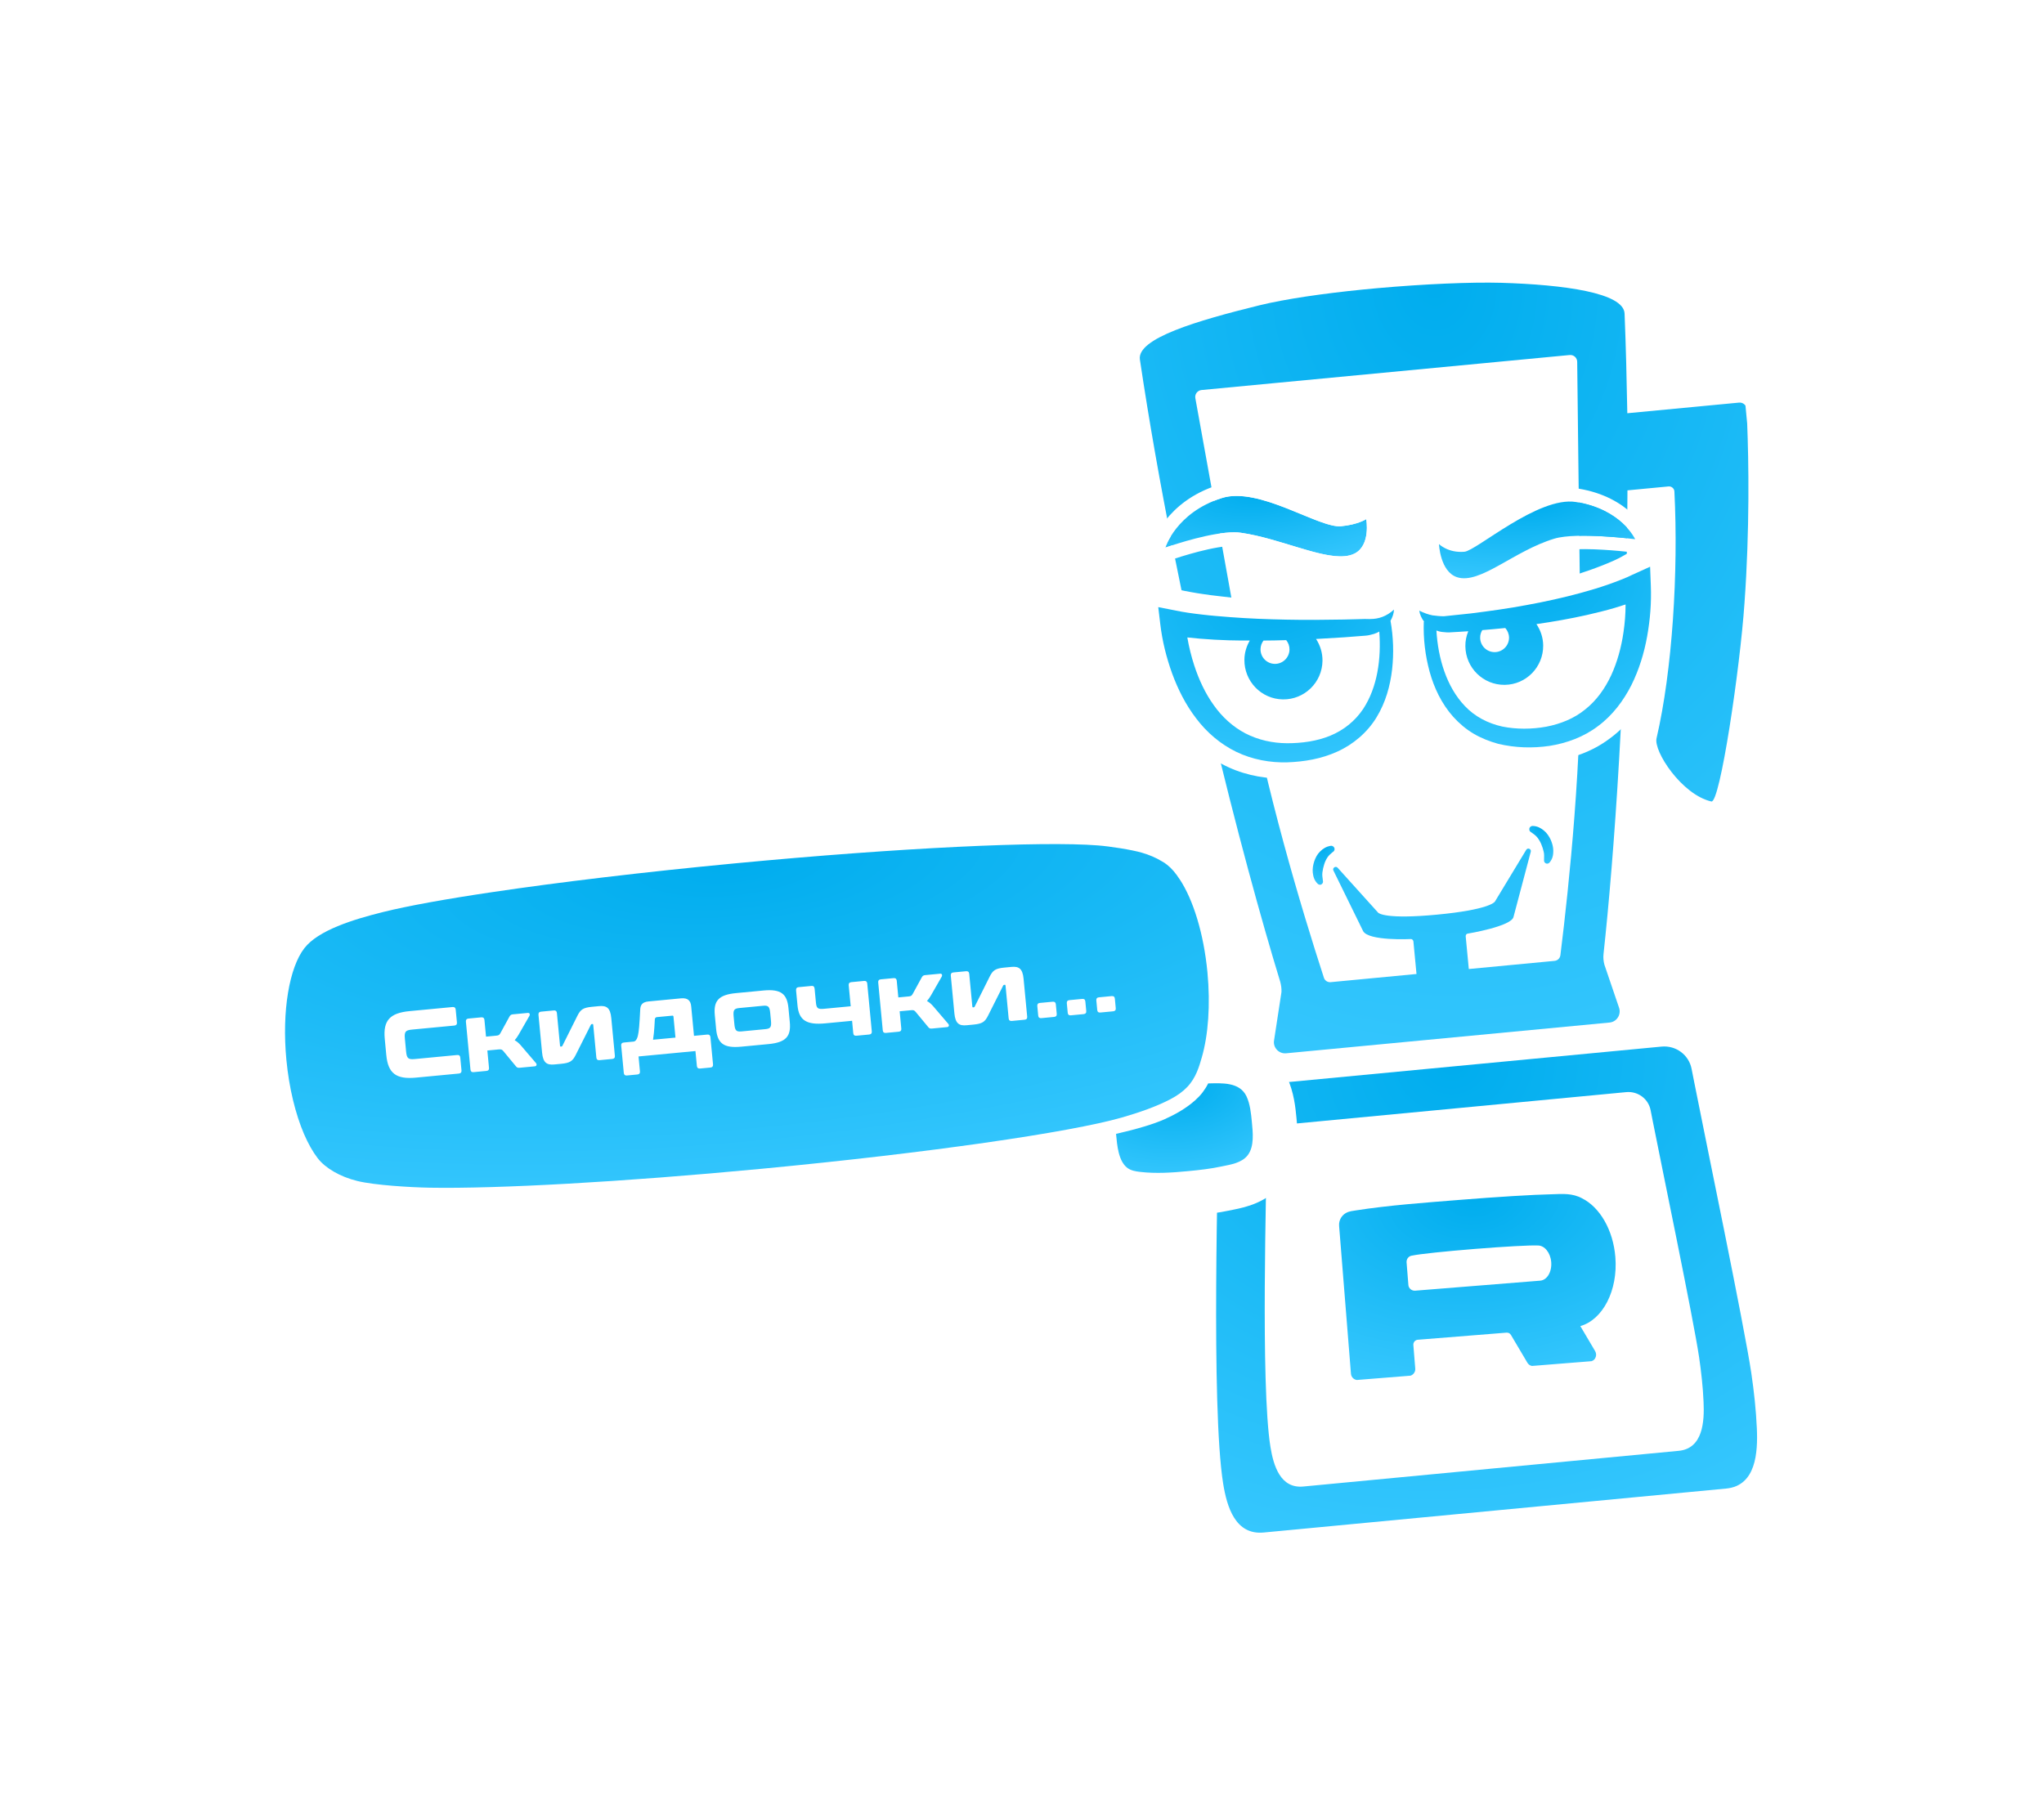 <svg width="217" height="193" viewBox="0 0 217 193" fill="none" xmlns="http://www.w3.org/2000/svg">
<g filter="url(#filter0_d)">
<path d="M166.643 37.691L127.563 41.407C127.122 41.449 126.814 41.861 126.905 42.293C127.174 43.786 127.813 47.302 128.666 52.039C130.188 67.222 135.248 85.837 135.484 86.688C135.539 86.888 135.606 87.08 135.673 87.266C137.383 93.788 139.203 99.682 140.544 103.812C140.637 104.123 140.938 104.314 141.253 104.284L165.035 102.023C165.364 101.992 165.609 101.741 165.657 101.424C166.596 93.82 167.98 80.546 167.804 68.35C167.617 54.261 167.489 41.677 167.442 38.438C167.45 37.997 167.084 37.649 166.643 37.691Z" fill="white"/>
<path d="M189.225 40.674C188.154 38.931 186.216 37.973 184.176 38.167L177.249 38.826C177.2 36.971 177.137 35.047 177.059 33.11C177.011 31.858 176.488 29.481 173.538 27.846C172.448 27.24 171.066 26.768 169.325 26.394C166.834 25.865 163.535 25.54 159.505 25.419C156.079 25.319 150.95 25.544 145.78 26.007L145.766 26.009L145.752 26.01L144.231 26.155L144.224 26.155L144.217 26.156C140.881 26.487 136.153 27.065 132.594 27.942C129.434 28.718 125.831 29.664 123.038 30.788C121.348 31.467 120.05 32.172 119.076 32.946C116.254 35.18 116.316 37.843 116.471 38.878C120.214 63.955 126.827 90.207 131.406 105.249L130.706 109.793C130.649 110.168 130.636 110.545 130.65 110.92C127.243 111.691 124.776 114.693 124.771 118.277C124.77 119.093 124.736 120.665 124.698 122.648C124.513 132.601 124.167 151.134 125.304 158.257C125.532 159.69 125.974 161.805 127.138 163.639C128.803 166.269 131.521 167.615 134.591 167.323L183.69 162.654C186.894 162.349 189.359 160.376 190.455 157.242C191.183 155.157 191.17 152.937 191.098 151.44C191.004 149.476 190.801 147.416 190.466 145.156C189.909 141.384 187.524 129.618 185.773 121.028C185.162 118.027 184.64 115.437 184.356 114.009L184.262 113.543C184.206 113.25 184.142 112.951 184.086 112.658C183.388 108.971 180.153 106.418 176.456 106.522C176.405 106.207 176.339 105.887 176.232 105.578L176.231 105.564L176.229 105.55L174.835 101.453C175.255 97.538 175.685 92.686 176.069 87.2C177.301 88.246 178.827 89.194 180.635 89.611C181.127 89.728 181.633 89.765 182.145 89.716C183.295 89.607 185.372 88.983 186.436 86.037C186.642 85.456 186.848 84.72 187.063 83.784C187.403 82.297 187.793 80.223 188.171 77.796C188.904 73.163 189.551 67.758 189.779 64.352C190.406 55.699 190.193 47.799 190.07 44.802L190.065 44.675L190.053 44.548L189.874 42.663L189.772 41.594L189.225 40.674Z" fill="white"/>
<path d="M185.93 145.821C185.194 140.832 180.909 120.241 179.862 114.891C179.769 114.431 179.683 113.971 179.59 113.511C179.306 112.013 177.928 110.987 176.399 111.132L132.062 115.348C130.54 115.493 129.38 116.76 129.377 118.286C129.358 122.993 128.543 149.319 129.854 157.526C130.253 160.007 131.147 163.016 134.162 162.729L183.26 158.061C186.429 157.759 186.632 154.242 186.514 151.656C186.427 149.705 186.214 147.76 185.93 145.821Z" fill="url(#paint0_radial)"/>
<path d="M180.386 144.127C179.788 140.075 176.311 123.368 175.459 119.021C175.387 118.644 175.31 118.276 175.239 117.899C175.01 116.679 173.884 115.849 172.65 115.967L136.662 119.389C135.428 119.506 134.486 120.532 134.484 121.774C134.472 125.593 133.809 146.967 134.873 153.621C135.199 155.634 135.927 158.077 138.366 157.845L178.217 154.055C180.79 153.811 180.957 150.956 180.857 148.858C180.791 147.275 180.613 145.702 180.386 144.127Z" fill="white"/>
<g clip-path="url(#clip0)">
<path fill-rule="evenodd" clip-rule="evenodd" d="M150.241 137.05C149.881 137.079 149.55 136.812 149.521 136.453L149.328 134.041C149.299 133.682 149.565 133.35 149.942 133.32C150.737 133.153 153.401 132.871 156.583 132.616C159.782 132.36 162.473 132.213 163.268 132.252C163.974 132.248 164.603 133.006 164.684 134.016C164.766 135.042 164.251 135.927 163.516 135.986C159.085 136.341 154.671 136.695 150.241 137.05ZM142.166 130.173L143.424 145.877C143.455 146.271 143.807 146.57 144.2 146.538L149.589 146.107C149.982 146.075 150.281 145.724 150.25 145.33L150.048 142.816C150.026 142.542 150.23 142.285 150.52 142.261C153.651 142.01 156.782 141.76 159.929 141.507C160.135 141.491 160.314 141.58 160.415 141.761L162.147 144.687C162.287 144.934 162.539 145.069 162.813 145.047L168.8 144.567C169.057 144.547 169.27 144.409 169.372 144.177C169.491 143.944 169.472 143.704 169.35 143.473L167.776 140.81C170.15 140.137 171.779 137.046 171.494 133.487C171.261 130.579 169.829 128.18 167.963 127.245C166.938 126.69 165.911 126.772 164.778 126.811C162.698 126.857 159.032 127.082 154.858 127.417C151.265 127.705 147.43 127.978 143.86 128.539C143.587 128.578 143.349 128.615 143.098 128.703C142.513 128.923 142.112 129.506 142.166 130.173Z" fill="url(#paint1_radial)"/>
</g>
<path d="M167.804 68.357C167.981 80.553 166.604 93.826 165.658 101.431C165.611 101.755 165.365 101.999 165.035 102.03L155.935 102.895L155.606 99.435C155.594 99.308 155.671 99.152 155.797 99.14C155.797 99.14 160.506 98.366 160.685 97.348L162.512 90.447C162.598 90.155 162.198 89.966 162.032 90.237L158.706 95.734C158.657 95.81 158.025 96.601 152.584 97.118C147.137 97.636 146.374 96.978 146.311 96.913L142.009 92.141C141.795 91.906 141.424 92.169 141.563 92.439L144.714 98.867C145.283 99.941 149.789 99.712 149.789 99.712C149.915 99.7 150.041 99.837 150.053 99.963L150.382 103.423L141.261 104.291C140.946 104.321 140.644 104.122 140.551 103.819C138.181 96.529 134.335 83.752 132.209 71.742C129.737 57.87 127.478 45.488 126.906 42.3C126.814 41.861 127.129 41.455 127.564 41.414L166.643 37.698C167.085 37.656 167.451 38.005 167.443 38.445C167.482 41.677 167.618 54.267 167.804 68.357ZM185.316 43.09C185.174 42.862 184.906 42.724 184.612 42.752L172.763 43.879C172.697 40.358 172.616 36.825 172.472 33.298C172.389 31.084 166.018 30.228 159.378 30.029C156.143 29.94 151.155 30.159 146.196 30.602L144.674 30.746C140.498 31.165 136.478 31.739 133.692 32.422C127.083 34.051 120.676 35.931 121.017 38.183C124.991 64.8 132.007 91.482 135.916 104.252C136.013 104.605 136.062 104.969 136.047 105.333L135.257 110.489C135.138 111.245 135.775 111.916 136.539 111.843L170.879 108.578C171.636 108.506 172.129 107.742 171.891 107.02L170.33 102.435C170.231 102.061 170.195 101.681 170.237 101.301C171.335 91.205 172.718 72.488 172.778 52.067L177.139 51.652C177.454 51.622 177.746 51.864 177.762 52.182C178.193 60.734 177.541 71.207 175.868 78.384C175.525 79.765 178.547 84.388 181.685 85.105C182.606 85.336 184.748 70.819 185.204 64.006C185.766 56.225 185.646 48.863 185.488 44.968L185.309 43.09L185.316 43.09Z" fill="url(#paint2_radial)"/>
<path d="M137.632 118.651C137.538 117.659 137.379 115.992 136.65 114.422C135.635 112.227 133.944 111.188 132.313 110.698C132.673 108.307 132.734 105.605 132.471 102.834C132.073 98.657 130.982 94.772 129.429 91.975L129.292 90.533L128.074 89.932C127.617 89.366 127.125 88.873 126.605 88.461C126.244 88.162 125.843 87.895 125.426 87.672C124.534 87.147 123.524 86.718 122.418 86.397C120.898 85.953 118.236 85.567 116.897 85.467C110.525 84.966 95.11 85.715 77.632 87.377C68.195 88.275 58.968 89.372 51.657 90.457C46.516 91.223 42.372 91.979 39.669 92.647C35.639 93.641 31.204 95.063 28.906 98.049C26.562 101.075 25.521 106.645 26.121 112.947C26.442 116.329 27.204 119.5 28.321 122.105C28.904 123.468 29.583 124.66 30.333 125.625C31.753 127.462 34.154 128.909 36.928 129.589C39.319 130.178 43.619 130.393 45.56 130.422C53.227 130.551 66.582 129.792 81.305 128.392C94.689 127.12 106.701 125.552 114.355 124.128C114.768 125.43 115.499 126.794 116.863 127.814C118.142 128.771 119.476 129.035 120.499 129.15C122.73 129.406 124.817 129.251 126.604 129.081C127.894 128.958 129.288 128.804 130.716 128.498L130.952 128.447C132.208 128.193 134.539 127.716 136.192 125.607C138.072 123.207 137.792 120.331 137.645 118.784L137.632 118.651Z" fill="white"/>
<path fill-rule="evenodd" clip-rule="evenodd" d="M126.148 124.355C124.444 124.517 122.744 124.636 121.034 124.437C120.562 124.383 120.073 124.301 119.692 124.018C118.725 123.294 118.597 121.575 118.493 120.478L118.485 120.4C120.715 119.89 122.475 119.361 123.616 118.855C124.172 118.604 124.74 118.323 125.288 117.994C125.844 117.657 126.388 117.279 126.883 116.834C127.183 116.564 127.447 116.291 127.661 116.008C127.881 115.718 128.078 115.415 128.239 115.095L128.262 115.043C129.709 115.011 131.62 114.872 132.341 116.429C132.715 117.231 132.817 118.229 132.9 119.101C133.005 120.212 133.192 121.734 132.454 122.677C131.817 123.49 130.673 123.655 129.722 123.852C128.558 124.105 127.347 124.241 126.148 124.355Z" fill="url(#paint3_radial)"/>
<path fill-rule="evenodd" clip-rule="evenodd" d="M30.404 112.54C29.909 107.328 30.724 102.737 32.306 100.692C33.779 98.778 37.49 97.631 40.697 96.836C43.296 96.192 47.301 95.463 52.289 94.726C59.293 93.684 68.26 92.604 78.04 91.674C95.603 90.004 110.654 89.304 116.563 89.771C117.846 89.869 120.137 90.226 121.221 90.542C122.014 90.771 122.729 91.079 123.323 91.442C123.516 91.544 123.72 91.674 123.904 91.826C124.37 92.187 124.816 92.712 125.223 93.347C125.237 93.353 125.237 93.353 125.238 93.36C126.668 95.523 127.794 99.113 128.187 103.242C128.517 106.716 128.269 109.911 127.594 112.261C127.302 113.282 126.955 114.464 126.048 115.416C125.592 115.9 124.99 116.34 124.167 116.766C122.684 117.532 120.854 118.16 119.078 118.669C113.554 120.245 98.579 122.421 80.89 124.103C65.915 125.527 52.774 126.237 45.625 126.115C43.612 126.079 39.778 125.855 37.945 125.405C36.084 124.95 34.532 124.026 33.732 122.988C33.208 122.307 32.714 121.432 32.27 120.402C31.377 118.302 30.692 115.564 30.404 112.54Z" fill="url(#paint4_radial)"/>
<path d="M43.479 107.366C41.39 107.564 40.663 108.367 40.847 110.304L41.012 112.039C41.196 113.976 42.062 114.626 44.151 114.428L48.721 113.993C48.922 113.974 49.014 113.863 48.995 113.661L48.865 112.299C48.846 112.098 48.735 112.006 48.533 112.026L44.044 112.453C43.328 112.521 43.182 112.382 43.11 111.625L42.986 110.314C42.914 109.557 43.03 109.393 43.747 109.325L48.236 108.898C48.438 108.879 48.529 108.768 48.51 108.567L48.38 107.205C48.361 107.003 48.251 106.912 48.049 106.931L43.479 107.366ZM49.737 108.155C49.535 108.174 49.444 108.284 49.463 108.486L49.947 113.571C49.966 113.773 50.076 113.864 50.278 113.845L51.64 113.715C51.842 113.696 51.933 113.585 51.914 113.384L51.739 111.548L52.95 111.432C53.212 111.407 53.297 111.44 53.446 111.619L54.78 113.233C54.895 113.365 54.969 113.398 55.191 113.377L56.785 113.226C56.967 113.208 57.021 113.03 56.906 112.888L55.279 110.987C55.086 110.771 54.885 110.587 54.639 110.457C54.785 110.291 54.92 110.105 55.052 109.878L56.196 107.886C56.3 107.703 56.224 107.538 56.042 107.555L54.448 107.707C54.246 107.726 54.171 107.794 54.076 107.966L53.131 109.695C53.009 109.91 52.941 109.947 52.678 109.972L51.599 110.075L51.43 108.299C51.411 108.097 51.3 108.006 51.099 108.025L49.737 108.155ZM57.441 107.422C57.239 107.441 57.148 107.551 57.167 107.753L57.549 111.768C57.653 112.858 58.063 113.104 58.85 113.029L59.566 112.961C60.525 112.87 60.791 112.671 61.125 112.008L62.725 108.823C62.751 108.769 62.779 108.746 62.83 108.741L62.9 108.735C62.951 108.73 62.974 108.758 62.981 108.829L63.311 112.299C63.33 112.501 63.44 112.592 63.642 112.573L65.004 112.444C65.206 112.424 65.297 112.314 65.278 112.112L64.896 108.097C64.792 107.007 64.392 106.76 63.605 106.835L62.859 106.906C61.9 106.998 61.634 107.196 61.3 107.859L59.71 111.044C59.684 111.097 59.656 111.12 59.605 111.125L59.535 111.132C59.484 111.136 59.461 111.108 59.455 111.037L59.124 107.567C59.105 107.365 58.995 107.274 58.793 107.293L57.441 107.422ZM68.852 106.336C68.145 106.403 67.986 106.755 67.968 107.214C67.891 108.759 67.833 109.538 67.715 110.007C67.595 110.456 67.413 110.586 67.262 110.6L66.223 110.699C66.021 110.718 65.93 110.829 65.949 111.03L66.225 113.926C66.244 114.127 66.354 114.219 66.556 114.2L67.666 114.094C67.868 114.075 67.959 113.964 67.94 113.763L67.789 112.179L73.832 111.604L73.983 113.188C74.002 113.389 74.112 113.481 74.314 113.462L75.424 113.356C75.626 113.337 75.717 113.226 75.698 113.024L75.422 110.129C75.403 109.927 75.293 109.836 75.091 109.855L73.678 109.99L73.38 106.852C73.322 106.247 73.018 105.94 72.292 106.009L68.852 106.336ZM69.521 108.237C69.534 108.155 69.552 108.021 69.763 108L71.357 107.849C71.448 107.84 71.491 107.867 71.499 107.947L71.711 110.177L69.33 110.403C69.477 109.483 69.505 108.391 69.521 108.237ZM78.139 105.453C76.283 105.629 75.744 106.281 75.887 107.784L76.029 109.277C76.172 110.78 76.824 111.319 78.681 111.142L81.596 110.865C83.452 110.688 83.991 110.037 83.848 108.533L83.706 107.04C83.563 105.537 82.911 104.999 81.055 105.175L78.139 105.453ZM77.888 107.95C77.823 107.264 77.919 107.092 78.494 107.037L81.006 106.798C81.581 106.744 81.707 106.895 81.772 107.581L81.847 108.368C81.912 109.054 81.817 109.226 81.242 109.28L78.73 109.519C78.155 109.574 78.028 109.423 77.963 108.737L77.888 107.95ZM84.777 104.821C84.586 104.839 84.495 104.96 84.516 105.182L84.668 106.776C84.817 108.339 85.629 108.853 87.617 108.664L90.462 108.393L90.586 109.704C90.606 109.906 90.716 109.997 90.918 109.978L92.28 109.849C92.482 109.829 92.573 109.719 92.554 109.517L92.07 104.433C92.051 104.231 91.94 104.14 91.739 104.159L90.376 104.288C90.175 104.308 90.084 104.418 90.103 104.62L90.315 106.849L87.51 107.116C86.824 107.181 86.681 107.073 86.624 106.468L86.484 104.995C86.463 104.773 86.361 104.67 86.17 104.689L84.777 104.821ZM93.509 103.99C93.307 104.01 93.216 104.12 93.235 104.322L93.719 109.406C93.738 109.608 93.849 109.699 94.05 109.68L95.412 109.551C95.614 109.531 95.706 109.421 95.686 109.219L95.512 107.383L96.722 107.268C96.984 107.243 97.069 107.276 97.218 107.455L98.553 109.069C98.667 109.2 98.742 109.234 98.963 109.213L100.558 109.061C100.739 109.044 100.793 108.866 100.678 108.724L99.052 106.822C98.858 106.607 98.657 106.422 98.411 106.293C98.558 106.126 98.693 105.94 98.824 105.714L99.968 103.722C100.073 103.539 99.996 103.373 99.814 103.39L98.22 103.542C98.019 103.561 97.944 103.63 97.848 103.801L96.903 105.53C96.781 105.746 96.713 105.783 96.451 105.807L95.371 105.91L95.203 104.135C95.183 103.933 95.073 103.842 94.871 103.861L93.509 103.99ZM101.214 103.257C101.012 103.277 100.921 103.387 100.94 103.589L101.322 107.604C101.425 108.694 101.836 108.94 102.623 108.865L103.339 108.797C104.297 108.705 104.563 108.507 104.897 107.844L106.498 104.658C106.523 104.605 106.552 104.582 106.602 104.577L106.673 104.57C106.723 104.566 106.746 104.594 106.753 104.665L107.083 108.135C107.102 108.337 107.213 108.428 107.415 108.409L108.777 108.279C108.978 108.26 109.07 108.15 109.05 107.948L108.668 103.933C108.565 102.843 108.165 102.596 107.378 102.671L106.631 102.742C105.673 102.833 105.407 103.032 105.073 103.694L103.482 106.879C103.457 106.933 103.428 106.956 103.378 106.96L103.307 106.967C103.257 106.972 103.234 106.944 103.227 106.873L102.897 103.403C102.878 103.201 102.767 103.11 102.565 103.129L101.214 103.257ZM110.399 106.496C110.197 106.515 110.106 106.626 110.125 106.828L110.221 107.836C110.24 108.038 110.351 108.129 110.553 108.11L111.914 107.981C112.116 107.961 112.208 107.851 112.188 107.649L112.092 106.64C112.073 106.439 111.963 106.347 111.761 106.367L110.399 106.496ZM113.532 106.198C113.33 106.217 113.239 106.328 113.258 106.529L113.354 107.538C113.373 107.74 113.484 107.831 113.685 107.812L115.047 107.683C115.249 107.663 115.34 107.553 115.321 107.351L115.225 106.342C115.206 106.141 115.096 106.049 114.894 106.068L113.532 106.198ZM116.665 105.9C116.463 105.919 116.372 106.03 116.391 106.231L116.487 107.24C116.506 107.442 116.617 107.533 116.818 107.514L118.18 107.385C118.382 107.365 118.473 107.255 118.454 107.053L118.358 106.044C118.339 105.842 118.229 105.751 118.027 105.77L116.665 105.9Z" fill="white"/>
<path d="M140.16 93.609C140.16 93.609 139.631 93.028 140.022 91.706C140.413 90.384 141.368 90.159 141.368 90.159L140.16 93.609Z" fill="white"/>
<path d="M139.901 93.853C139.511 93.472 139.416 93.069 139.369 92.648C139.329 92.226 139.405 91.836 139.525 91.462C139.651 91.081 139.849 90.701 140.153 90.409C140.457 90.111 140.804 89.886 141.285 89.812C141.474 89.787 141.649 89.919 141.681 90.108C141.7 90.234 141.648 90.359 141.549 90.433L141.45 90.506C141.279 90.643 141.051 90.849 140.916 91.06C140.774 91.287 140.656 91.525 140.576 91.802C140.489 92.08 140.425 92.37 140.393 92.636C140.354 92.895 140.404 93.195 140.428 93.371L140.454 93.574C140.479 93.756 140.353 93.924 140.172 93.948C140.066 93.951 139.971 93.918 139.901 93.853Z" fill="url(#paint5_radial)"/>
<path d="M164.214 91.385C164.214 91.385 164.685 90.752 164.168 89.481C163.65 88.203 162.675 88.069 162.675 88.069L164.214 91.385Z" fill="white"/>
<path d="M163.925 91.172C163.929 90.994 163.95 90.687 163.884 90.438C163.83 90.173 163.733 89.891 163.622 89.625C163.513 89.366 163.37 89.131 163.209 88.926C163.049 88.729 162.805 88.539 162.624 88.421L162.518 88.353C162.353 88.249 162.311 88.033 162.408 87.867C162.476 87.761 162.597 87.7 162.718 87.703C163.208 87.72 163.566 87.913 163.903 88.186C164.233 88.453 164.465 88.814 164.634 89.174C164.788 89.536 164.902 89.915 164.907 90.34C164.905 90.766 164.852 91.176 164.503 91.592C164.382 91.731 164.178 91.751 164.039 91.629C163.962 91.558 163.917 91.463 163.923 91.371L163.925 91.172Z" fill="url(#paint6_radial)"/>
<path d="M165.023 57.19C161.289 58.311 158.107 61.161 155.731 61.387C155.359 61.423 155.009 61.392 154.688 61.288C152.885 60.7 152.776 57.772 152.776 57.772C152.776 57.772 153.738 58.738 155.485 58.579C156.649 58.468 162.189 53.648 166.179 53.269C166.571 53.232 166.947 53.239 167.306 53.297C172.141 54.072 173.603 57.247 173.603 57.247C173.603 57.247 169.192 56.687 166.366 56.956C165.854 56.997 165.395 57.076 165.023 57.19ZM173.713 58.705L175.99 58.992L174.904 56.64C174.832 56.484 173.056 52.757 167.532 51.877C167.072 51.8 166.569 51.791 166.043 51.841C163.098 52.121 159.734 54.315 157.276 55.918C156.523 56.408 155.598 57.014 155.257 57.153C154.378 57.208 153.867 56.817 153.775 56.741L151.139 53.791L151.345 57.823C151.362 58.226 151.572 61.769 154.244 62.643C154.748 62.808 155.291 62.862 155.873 62.807C157.401 62.662 158.938 61.792 160.717 60.785C162.221 59.933 163.779 59.054 165.436 58.556C165.615 58.503 165.948 58.429 166.509 58.375C168.682 58.169 171.946 58.497 173.047 58.619C172.638 58.85 172 59.209 171.892 59.261C171.702 59.35 171.513 59.447 171.309 59.537C170.909 59.717 170.487 59.892 170.057 60.06C169.198 60.398 168.301 60.71 167.395 61.002C165.575 61.58 163.698 62.07 161.793 62.5C159.889 62.936 157.948 63.277 156.005 63.604L154.54 63.821L153.807 63.926L153.626 63.95L153.545 64.001C153.492 64.034 153.437 64.053 153.39 64.072C153.286 64.103 153.183 64.127 153.055 64.196C152.926 64.258 152.755 64.388 152.544 64.479C152.117 64.676 151.543 64.816 150.666 64.821C150.534 65.21 150.507 65.595 150.556 65.967L150.073 65.942C150.003 66.992 150.036 67.868 150.113 68.826C150.202 69.761 150.349 70.706 150.587 71.648C151.055 73.519 151.88 75.428 153.28 77.055C153.979 77.861 154.806 78.591 155.737 79.163C156.669 79.734 157.67 80.15 158.696 80.45C159.713 80.722 160.747 80.886 161.757 80.939C162.263 80.984 162.756 80.958 163.258 80.96C163.765 80.933 164.271 80.899 164.789 80.835C166.836 80.563 168.981 79.834 170.779 78.506C172.594 77.212 173.973 75.428 174.952 73.589C175.922 71.737 176.538 69.812 176.928 67.887C177.127 66.924 177.268 65.96 177.36 64.993C177.406 64.507 177.445 64.027 177.462 63.536L177.483 62.789C177.486 62.519 177.488 62.32 177.474 61.952L173.713 58.705Z" fill="white"/>
<path d="M148.164 65.655C148.161 65.336 148.11 65.021 147.99 64.727C147.268 64.938 146.675 64.952 146.225 64.838C145.777 64.732 145.478 64.491 145.232 64.365C145.172 64.328 145.106 64.299 145.047 64.276C144.974 64.248 144.949 64.208 144.794 64.215L144.042 64.202L142.54 64.174C140.54 64.116 138.552 64.042 136.573 63.911C134.595 63.801 132.63 63.662 130.692 63.449C129.726 63.328 128.762 63.242 127.829 63.096C127.356 63.035 126.895 62.951 126.449 62.873L125.794 62.751L125.491 62.687L125.354 62.658C125.317 62.647 125.26 62.638 125.281 62.636L120.432 61.188C120.432 61.188 120.182 62.653 121.049 67.24L121.19 67.971C121.292 68.451 121.401 68.93 121.531 69.401C121.783 70.342 122.084 71.271 122.44 72.188C123.159 74.022 124.095 75.827 125.411 77.469C126.706 79.113 128.444 80.573 130.447 81.482C132.452 82.399 134.649 82.743 136.67 82.643C137.69 82.582 138.656 82.476 139.645 82.24C140.63 82.033 141.623 81.683 142.578 81.237C144.494 80.331 146.229 78.79 147.293 76.957C148.371 75.123 148.86 73.132 149.033 71.228C149.119 70.269 149.121 69.325 149.068 68.393C149.005 67.441 148.902 66.578 148.685 65.555L148.164 65.655Z" fill="white"/>
<path d="M172.357 67.136C172.127 68.727 171.702 70.286 171.051 71.703C170.393 73.114 169.488 74.385 168.304 75.321C167.136 76.283 165.692 76.868 164.164 77.162C162.627 77.443 160.979 77.451 159.479 77.146C157.976 76.814 156.577 76.095 155.515 74.969C153.567 72.933 152.669 69.889 152.496 66.953C152.709 67.032 152.927 67.09 153.155 67.11C153.441 67.147 153.811 67.168 154.035 67.14L154.795 67.096L155.878 67.029C155.677 67.523 155.559 68.06 155.57 68.626C155.597 70.916 157.469 72.746 159.751 72.721C162.034 72.695 163.857 70.819 163.831 68.529C163.822 67.693 163.55 66.917 163.114 66.27C164.9 66.015 166.682 65.703 168.448 65.308C169.452 65.078 170.455 64.834 171.453 64.54C171.831 64.426 172.201 64.306 172.579 64.185C172.58 65.164 172.499 66.172 172.357 67.136ZM157.366 66.909C158.18 66.838 158.994 66.768 159.807 66.684C160.045 66.952 160.198 67.299 160.207 67.689C160.217 68.539 159.54 69.235 158.692 69.245C157.844 69.255 157.15 68.576 157.14 67.725C157.133 67.427 157.219 67.15 157.366 66.909ZM173.305 61.029C172.968 61.203 172.484 61.405 172.055 61.573C171.612 61.75 171.153 61.915 170.695 62.079C169.771 62.401 168.828 62.682 167.877 62.943C165.974 63.465 164.026 63.891 162.072 64.247C160.113 64.618 158.136 64.884 156.151 65.136L153.286 65.437C152.89 65.439 152.517 65.39 152.074 65.34C151.648 65.252 151.181 65.098 150.675 64.841C150.736 65.254 150.916 65.663 151.198 66.019L151.155 66.016C151.095 67.838 151.303 69.579 151.772 71.315C152.247 73.037 153.045 74.735 154.295 76.128C154.92 76.82 155.651 77.439 156.46 77.916C157.277 78.392 158.151 78.734 159.052 78.982C160.869 79.413 162.692 79.466 164.506 79.202C166.318 78.916 168.151 78.252 169.661 77.094C171.194 75.961 172.355 74.403 173.189 72.763C174.015 71.102 174.549 69.348 174.868 67.572C175.186 65.782 175.332 64.044 175.258 62.156L175.183 60.176L173.305 61.029Z" fill="url(#paint7_radial)"/>
<path d="M144.721 75.278C143.866 76.559 142.65 77.533 141.234 78.115C139.826 78.703 138.212 78.92 136.649 78.92C135.084 78.912 133.566 78.567 132.227 77.879C130.894 77.182 129.749 76.141 128.857 74.878C127.953 73.623 127.284 72.175 126.787 70.661C126.476 69.704 126.225 68.692 126.051 67.686C126.495 67.737 126.93 67.773 127.379 67.816C128.413 67.902 129.438 67.961 130.466 67.99C131.204 68.013 131.947 68.013 132.683 68.014C132.337 68.615 132.119 69.302 132.112 70.048C132.083 72.343 133.911 74.234 136.199 74.265C138.487 74.296 140.371 72.463 140.401 70.168C140.411 69.309 140.152 68.517 139.72 67.849C140.72 67.796 141.712 67.737 142.71 67.671L144.234 67.554L144.992 67.496C145.246 67.479 145.577 67.398 145.859 67.314C146.059 67.253 146.248 67.164 146.43 67.062C146.653 69.936 146.235 72.977 144.721 75.278ZM133.824 68.927C133.827 68.586 133.946 68.277 134.14 68.017C134.946 68.012 135.752 67.999 136.548 67.973C136.772 68.242 136.904 68.592 136.898 68.969C136.887 69.821 136.188 70.505 135.338 70.493C134.488 70.482 133.806 69.781 133.824 68.927ZM147.99 64.728C147.178 65.479 146.317 65.724 145.518 65.729C145.307 65.749 145.134 65.716 144.881 65.726L144.126 65.748L142.615 65.785C140.603 65.82 138.595 65.841 136.589 65.797C134.584 65.761 132.581 65.682 130.593 65.53C129.602 65.447 128.605 65.379 127.631 65.258C126.673 65.151 125.634 65.008 124.796 64.825L122.965 64.467L123.175 66.228C123.395 68.102 123.824 69.786 124.432 71.495C125.053 73.182 125.867 74.822 126.997 76.29C128.105 77.76 129.57 79.025 131.268 79.843C132.966 80.661 134.858 80.999 136.664 80.948C138.469 80.883 140.273 80.584 141.968 79.812C143.658 79.055 145.157 77.777 146.124 76.195C147.098 74.612 147.593 72.827 147.794 71.069C147.983 69.341 147.928 67.643 147.623 65.919C147.841 65.537 147.979 65.126 147.99 64.728Z" fill="url(#paint8_radial)"/>
<path d="M145.047 55.122C145.047 55.122 145.551 57.898 143.803 58.782C141.434 59.979 136.347 57.227 131.736 56.572C129.148 56.208 123.708 58.152 123.708 58.152C123.708 58.152 124.868 54.429 129.688 52.892C133.664 51.62 139.996 56.092 142.36 55.882C144.162 55.71 145.047 55.122 145.047 55.122Z" fill="url(#paint9_radial)"/>
<path d="M130.559 51.256C130.103 51.299 129.659 51.391 129.254 51.522C123.789 53.269 122.405 57.538 122.345 57.721L121.488 60.464L124.19 59.497C124.224 59.486 127.749 58.236 130.28 57.995C130.925 57.934 131.316 57.961 131.538 57.989C133.202 58.228 134.965 58.763 136.67 59.282C138.973 59.986 141.151 60.652 142.904 60.485C143.479 60.43 143.996 60.289 144.448 60.061C146.581 58.986 146.714 56.291 146.459 54.867L146.07 52.719L144.255 53.934C144.255 53.934 143.584 54.325 142.28 54.449L142.231 54.453C141.656 54.508 140.021 53.826 138.703 53.284C136.119 52.217 133.195 51.005 130.559 51.256ZM130.694 52.683C134.663 52.306 140.185 56.067 142.359 55.874C142.38 55.873 142.401 55.87 142.415 55.869C144.182 55.701 145.047 55.122 145.047 55.122C145.047 55.122 145.551 57.898 143.803 58.782C143.499 58.931 143.154 59.021 142.768 59.057C140.139 59.307 135.759 57.141 131.736 56.572C131.278 56.51 130.733 56.512 130.144 56.568C127.396 56.829 123.708 58.152 123.708 58.152C123.708 58.152 124.868 54.429 129.688 52.892C130.004 52.785 130.344 52.717 130.694 52.683Z" fill="white"/>
<path d="M152.769 57.773C152.769 57.773 152.884 60.693 154.681 61.288C157.121 62.092 160.705 58.494 165.017 57.197C167.438 56.47 173.597 57.254 173.597 57.254C173.597 57.254 172.135 54.079 167.3 53.304C163.313 52.669 156.748 58.473 155.471 58.587C153.731 58.739 152.769 57.773 152.769 57.773Z" fill="url(#paint10_radial)"/>
</g>
<defs>
<filter id="filter0_d" x="-6" y="-3" width="232.139" height="205.05" filterUnits="userSpaceOnUse" color-interpolation-filters="sRGB">
<feFlood flood-opacity="0" result="BackgroundImageFix"/>
<feColorMatrix in="SourceAlpha" type="matrix" values="0 0 0 0 0 0 0 0 0 0 0 0 0 0 0 0 0 0 127 0"/>
<feOffset/>
<feGaussianBlur stdDeviation="12.5"/>
<feColorMatrix type="matrix" values="0 0 0 0 0 0 0 0 0 0.678 0 0 0 0 0.933 0 0 0 0.2 0"/>
<feBlend mode="normal" in2="BackgroundImageFix" result="effect1_dropShadow"/>
<feBlend mode="normal" in="SourceGraphic" in2="effect1_dropShadow" result="shape"/>
</filter>
<radialGradient id="paint0_radial" cx="0" cy="0" r="1" gradientUnits="userSpaceOnUse" gradientTransform="translate(154.254 113.238) rotate(84.568) scale(55.898 67.359)">
<stop stop-color="#00ADEE"/>
<stop offset="1" stop-color="#3AC9FF"/>
</radialGradient>
<radialGradient id="paint1_radial" cx="0" cy="0" r="1" gradientUnits="userSpaceOnUse" gradientTransform="translate(156.466 127.287) rotate(85.419) scale(21.49 34.187)">
<stop stop-color="#00ADEE"/>
<stop offset="1" stop-color="#3AC9FF"/>
</radialGradient>
<radialGradient id="paint2_radial" cx="0" cy="0" r="1" gradientUnits="userSpaceOnUse" gradientTransform="translate(152.158 30.035) rotate(84.568) scale(94.363 74.992)">
<stop stop-color="#00ADEE"/>
<stop offset="1" stop-color="#3AC9FF"/>
</radialGradient>
<radialGradient id="paint3_radial" cx="0" cy="0" r="1" gradientUnits="userSpaceOnUse" gradientTransform="translate(125.272 115.327) rotate(84.568) scale(10.704 17.08)">
<stop stop-color="#00ADEE"/>
<stop offset="1" stop-color="#3AC9FF"/>
</radialGradient>
<radialGradient id="paint4_radial" cx="0" cy="0" r="1" gradientUnits="userSpaceOnUse" gradientTransform="translate(77.756 91.701) rotate(84.568) scale(38.416 115.913)">
<stop stop-color="#00ADEE"/>
<stop offset="1" stop-color="#3AC9FF"/>
</radialGradient>
<radialGradient id="paint5_radial" cx="0" cy="0" r="1" gradientUnits="userSpaceOnUse" gradientTransform="translate(140.384 89.897) rotate(84.568) scale(4.736 3.001)">
<stop stop-color="#00ADEE"/>
<stop offset="1" stop-color="#3AC9FF"/>
</radialGradient>
<radialGradient id="paint6_radial" cx="0" cy="0" r="1" gradientUnits="userSpaceOnUse" gradientTransform="translate(163.486 87.627) rotate(84.568) scale(4.883 2.754)">
<stop stop-color="#00ADEE"/>
<stop offset="1" stop-color="#3AC9FF"/>
</radialGradient>
<radialGradient id="paint7_radial" cx="0" cy="0" r="1" gradientUnits="userSpaceOnUse" gradientTransform="translate(162.819 61.352) rotate(84.568) scale(21.182 29.313)">
<stop stop-color="#00ADEE"/>
<stop offset="1" stop-color="#3AC9FF"/>
</radialGradient>
<radialGradient id="paint8_radial" cx="0" cy="0" r="1" gradientUnits="userSpaceOnUse" gradientTransform="translate(135.353 63.289) rotate(84.568) scale(20.931 29.371)">
<stop stop-color="#00ADEE"/>
<stop offset="1" stop-color="#3AC9FF"/>
</radialGradient>
<radialGradient id="paint9_radial" cx="0" cy="0" r="1" gradientUnits="userSpaceOnUse" gradientTransform="translate(133.978 52.379) rotate(84.568) scale(8.83 25.419)">
<stop stop-color="#00ADEE"/>
<stop offset="1" stop-color="#3AC9FF"/>
</radialGradient>
<radialGradient id="paint10_radial" cx="0" cy="0" r="1" gradientUnits="userSpaceOnUse" gradientTransform="translate(162.809 53.599) rotate(84.568) scale(8.361 24.53)">
<stop stop-color="#00ADEE"/>
<stop offset="1" stop-color="#3AC9FF"/>
</radialGradient>
<clipPath id="clip0">
<rect width="28.97" height="18.192" fill="white" transform="translate(142.027 128.444) rotate(-4.581)"/>
</clipPath>
</defs>
</svg>
